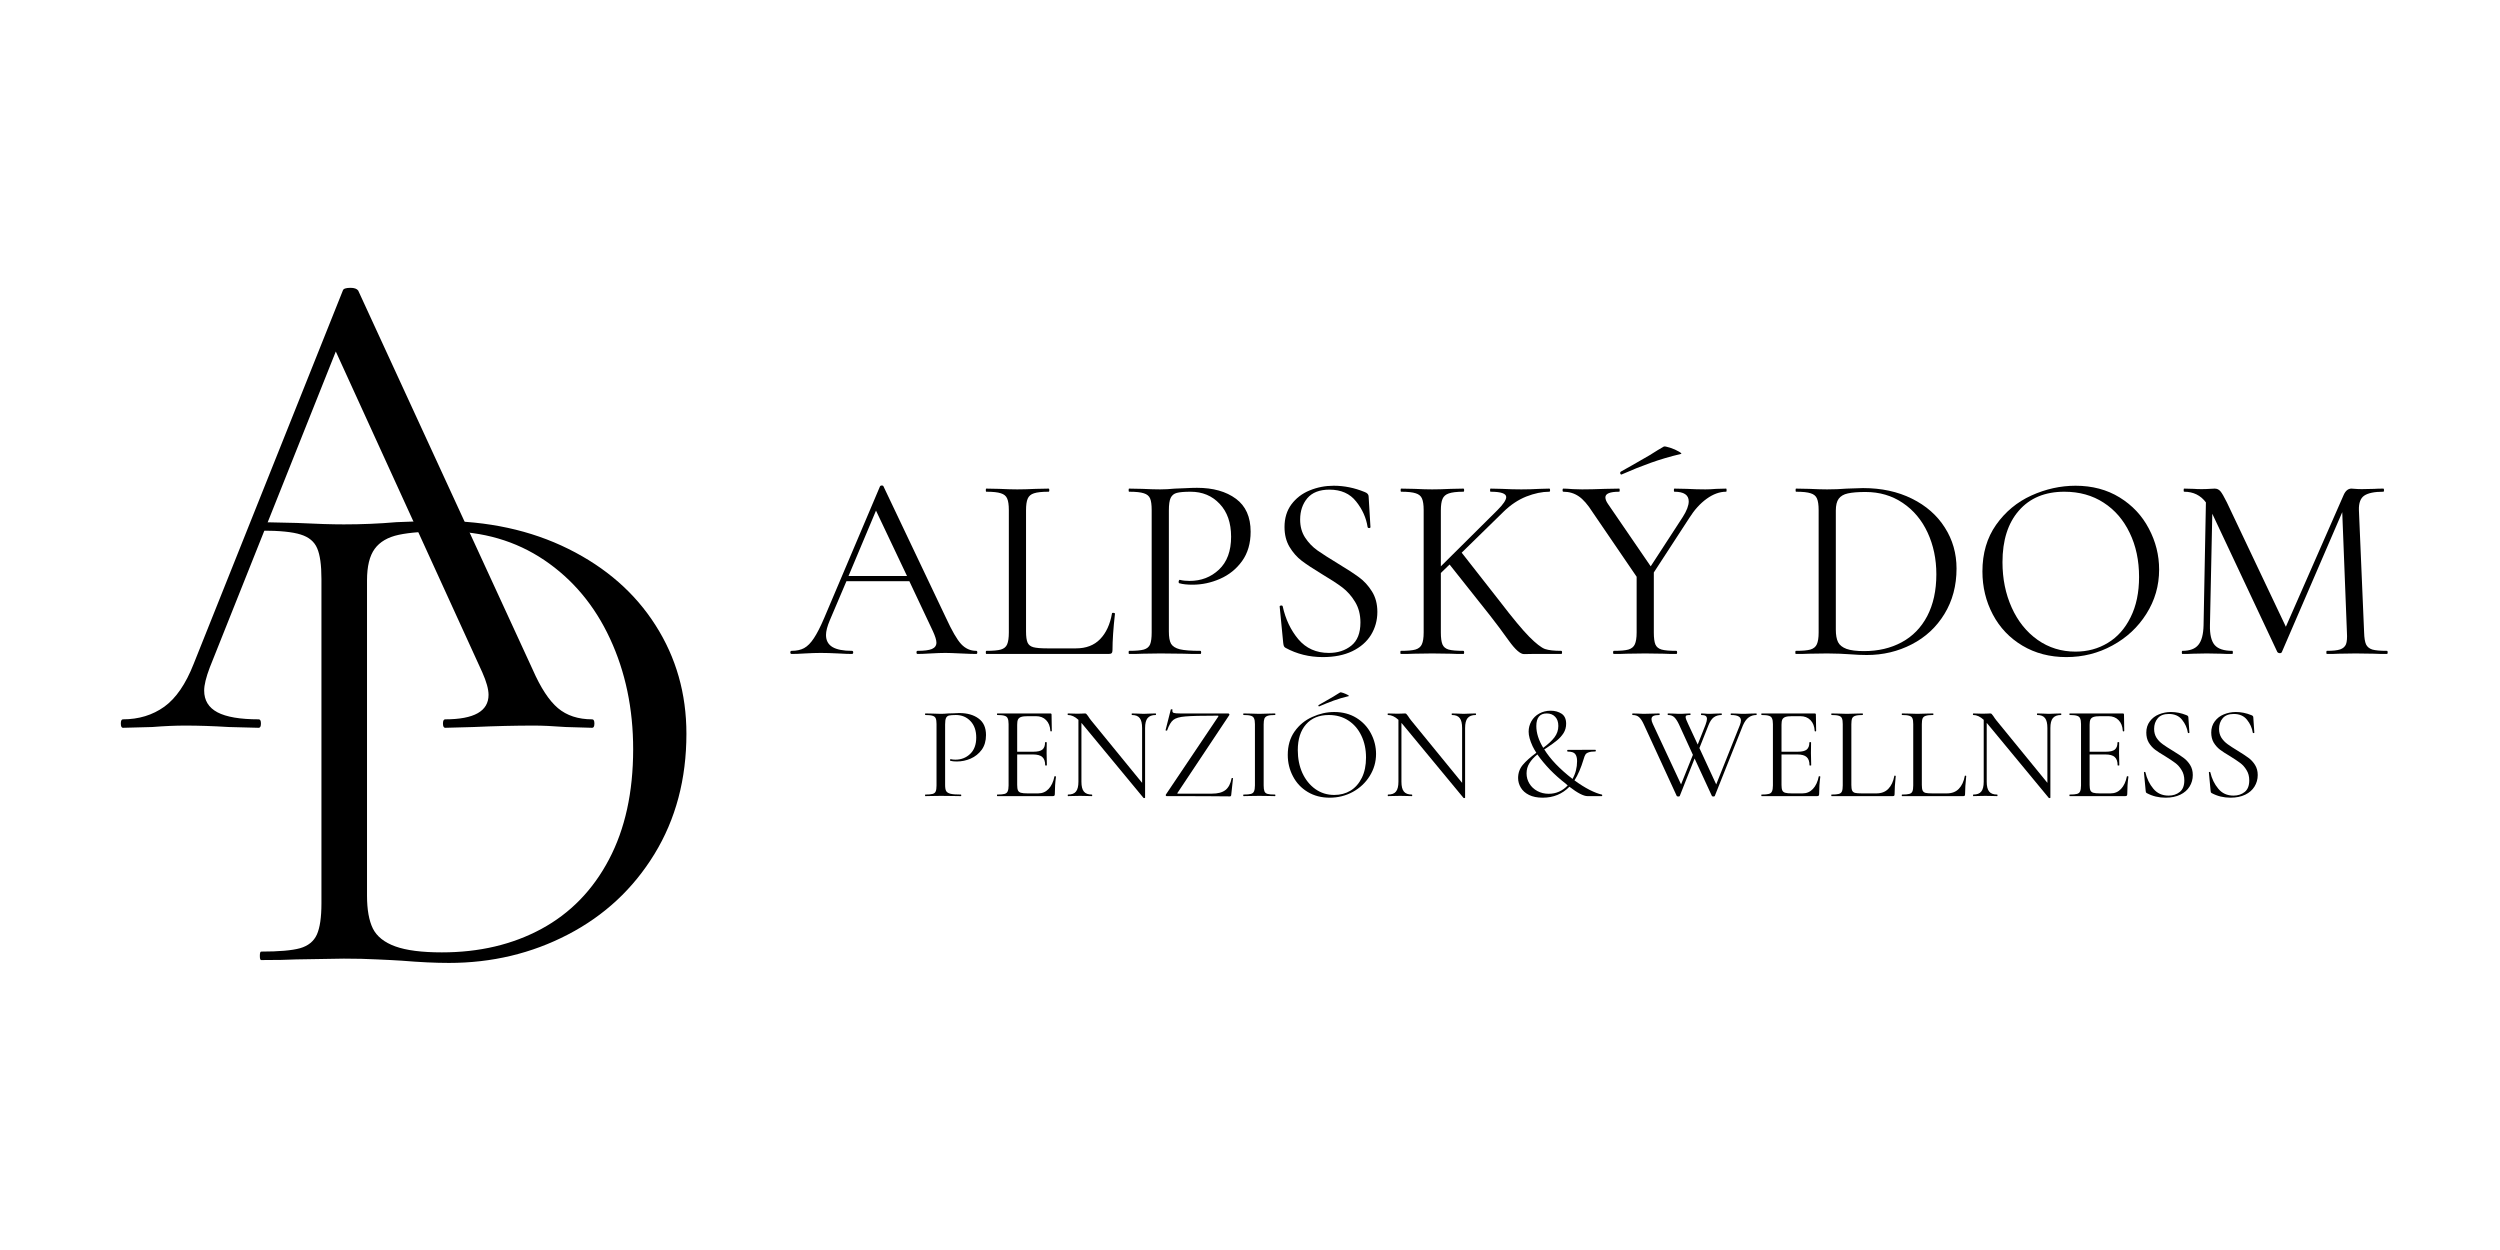 <svg xmlns="http://www.w3.org/2000/svg" xmlns:xlink="http://www.w3.org/1999/xlink" width="400" zoomAndPan="magnify" viewBox="0 0 300 150" height="200" preserveAspectRatio="xMidYMid meet" version="1.0"><defs><g/></defs><rect x="-30" width="360" fill="none" y="-15" height="180" fill-opacity="1"/><rect x="-30" width="360" fill="none" y="-15" height="180" fill-opacity="1"/><g fill="#000000" fill-opacity="1"><g transform="translate(28.401, 115.207)"><g><path d="M 25.469 0.344 C 23.844 0.344 21.969 0.254 19.844 0.078 C 19.051 0.023 18.051 -0.023 16.844 -0.078 C 15.645 -0.141 14.316 -0.172 12.859 -0.172 L 7.141 -0.078 C 6.129 -0.023 4.727 0 2.938 0 C 2.832 0 2.781 -0.164 2.781 -0.5 C 2.781 -0.844 2.832 -1.016 2.938 -1.016 C 5.07 -1.016 6.629 -1.148 7.609 -1.422 C 8.586 -1.703 9.258 -2.25 9.625 -3.062 C 9.988 -3.875 10.172 -5.125 10.172 -6.812 L 10.172 -45.734 C 10.172 -47.41 10 -48.641 9.656 -49.422 C 9.32 -50.211 8.664 -50.758 7.688 -51.062 C 6.707 -51.375 5.156 -51.531 3.031 -51.531 C 2.914 -51.531 2.859 -51.695 2.859 -52.031 C 2.859 -52.375 2.914 -52.547 3.031 -52.547 L 7.234 -52.453 C 9.586 -52.336 11.461 -52.281 12.859 -52.281 C 14.992 -52.281 17.098 -52.367 19.172 -52.547 C 21.629 -52.648 23.336 -52.703 24.297 -52.703 C 30.117 -52.703 35.285 -51.582 39.797 -49.344 C 44.316 -47.102 47.805 -44.047 50.266 -40.172 C 52.734 -36.305 53.969 -31.969 53.969 -27.156 C 53.969 -21.719 52.691 -16.91 50.141 -12.734 C 47.586 -8.555 44.125 -5.332 39.75 -3.062 C 35.383 -0.789 30.625 0.344 25.469 0.344 Z M 24.625 -0.922 C 29.113 -0.922 33.094 -1.859 36.562 -3.734 C 40.039 -5.617 42.742 -8.395 44.672 -12.062 C 46.609 -15.727 47.578 -20.141 47.578 -25.297 C 47.578 -30.172 46.648 -34.598 44.797 -38.578 C 42.953 -42.555 40.32 -45.695 36.906 -48 C 33.488 -50.301 29.535 -51.453 25.047 -51.453 C 22.641 -51.453 20.773 -51.312 19.453 -51.031 C 18.141 -50.75 17.176 -50.188 16.562 -49.344 C 15.945 -48.5 15.641 -47.238 15.641 -45.562 L 15.641 -7.734 C 15.641 -6.055 15.875 -4.738 16.344 -3.781 C 16.82 -2.832 17.719 -2.117 19.031 -1.641 C 20.352 -1.16 22.219 -0.922 24.625 -0.922 Z M 24.625 -0.922 "/></g></g></g><g fill="#000000" fill-opacity="1"><g transform="translate(70.984, 34.789)"><g><path d="M -56.234 52.547 C -56.398 52.547 -56.484 52.375 -56.484 52.031 C -56.484 51.695 -56.398 51.531 -56.234 51.531 C -54.328 51.531 -52.672 51.023 -51.266 50.016 C -49.867 49.004 -48.695 47.297 -47.75 44.891 L -29.844 0.078 C -29.789 -0.141 -29.484 -0.25 -28.922 -0.25 C -28.473 -0.25 -28.164 -0.141 -28 0.078 L -7.062 45.562 C -6.102 47.75 -5.094 49.289 -4.031 50.188 C -2.969 51.082 -1.598 51.531 0.078 51.531 C 0.254 51.531 0.344 51.695 0.344 52.031 C 0.344 52.375 0.254 52.547 0.078 52.547 L -3.109 52.453 C -4.68 52.336 -5.941 52.281 -6.891 52.281 C -9.129 52.281 -11.539 52.336 -14.125 52.453 L -17.562 52.547 C -17.738 52.547 -17.828 52.375 -17.828 52.031 C -17.828 51.695 -17.738 51.531 -17.562 51.531 C -14.094 51.531 -12.359 50.551 -12.359 48.594 C -12.359 47.914 -12.609 47.016 -13.109 45.891 L -30.688 7.391 L -45.812 45.312 C -46.258 46.488 -46.484 47.41 -46.484 48.078 C -46.484 49.254 -45.953 50.125 -44.891 50.688 C -43.828 51.25 -42.176 51.531 -39.938 51.531 C -39.758 51.531 -39.672 51.695 -39.672 52.031 C -39.672 52.375 -39.758 52.547 -39.938 52.547 L -43.547 52.453 C -45.453 52.336 -47.188 52.281 -48.75 52.281 C -49.926 52.281 -51.242 52.336 -52.703 52.453 Z M -56.234 52.547 "/></g></g></g><g fill="#000000" fill-opacity="1"><g transform="translate(94.964, 78.476)"><g><path d="M 22.188 -0.375 C 22.27 -0.375 22.312 -0.312 22.312 -0.188 C 22.312 -0.062 22.27 0 22.188 0 C 21.789 0 21.164 -0.02 20.312 -0.062 C 19.469 -0.102 18.859 -0.125 18.484 -0.125 C 18.016 -0.125 17.422 -0.102 16.703 -0.062 C 16.023 -0.02 15.504 0 15.141 0 C 15.055 0 15.016 -0.062 15.016 -0.188 C 15.016 -0.312 15.055 -0.375 15.141 -0.375 C 15.922 -0.375 16.492 -0.445 16.859 -0.594 C 17.223 -0.75 17.406 -1.004 17.406 -1.359 C 17.406 -1.66 17.266 -2.117 16.984 -2.734 L 14.156 -8.734 L 6.609 -8.734 L 4.609 -4.031 C 4.305 -3.312 4.156 -2.727 4.156 -2.281 C 4.156 -1.625 4.414 -1.141 4.938 -0.828 C 5.457 -0.523 6.234 -0.375 7.266 -0.375 C 7.367 -0.375 7.422 -0.312 7.422 -0.188 C 7.422 -0.062 7.367 0 7.266 0 C 6.891 0 6.344 -0.02 5.625 -0.062 C 4.812 -0.102 4.113 -0.125 3.531 -0.125 C 2.977 -0.125 2.344 -0.102 1.625 -0.062 C 0.988 -0.02 0.457 0 0.031 0 C -0.07 0 -0.125 -0.062 -0.125 -0.188 C -0.125 -0.312 -0.07 -0.375 0.031 -0.375 C 0.625 -0.375 1.125 -0.484 1.531 -0.703 C 1.945 -0.93 2.336 -1.328 2.703 -1.891 C 3.078 -2.453 3.488 -3.258 3.938 -4.312 L 10.641 -20.125 C 10.68 -20.188 10.754 -20.219 10.859 -20.219 C 10.961 -20.219 11.023 -20.188 11.047 -20.125 L 18.547 -4.344 C 19.266 -2.781 19.875 -1.727 20.375 -1.188 C 20.883 -0.645 21.488 -0.375 22.188 -0.375 Z M 6.859 -9.359 L 13.875 -9.359 L 10.156 -17.203 Z M 6.859 -9.359 "/></g></g></g><g fill="#000000" fill-opacity="1"><g transform="translate(117.249, 78.476)"><g><path d="M 5.875 -2.703 C 5.875 -2.086 5.938 -1.641 6.062 -1.359 C 6.188 -1.086 6.414 -0.906 6.75 -0.812 C 7.094 -0.719 7.645 -0.672 8.406 -0.672 L 11.875 -0.672 C 13.082 -0.672 14.047 -1.039 14.766 -1.781 C 15.484 -2.52 15.957 -3.547 16.188 -4.859 C 16.188 -4.922 16.242 -4.945 16.359 -4.938 C 16.484 -4.926 16.547 -4.891 16.547 -4.828 C 16.348 -3.066 16.25 -1.613 16.25 -0.469 C 16.25 -0.301 16.219 -0.18 16.156 -0.109 C 16.094 -0.035 15.969 0 15.781 0 L 1.109 0 C 1.066 0 1.047 -0.062 1.047 -0.188 C 1.047 -0.312 1.066 -0.375 1.109 -0.375 C 1.91 -0.375 2.492 -0.426 2.859 -0.531 C 3.234 -0.645 3.484 -0.852 3.609 -1.156 C 3.742 -1.469 3.812 -1.941 3.812 -2.578 L 3.812 -17.266 C 3.812 -17.898 3.742 -18.363 3.609 -18.656 C 3.484 -18.957 3.234 -19.164 2.859 -19.281 C 2.492 -19.406 1.91 -19.469 1.109 -19.469 C 1.066 -19.469 1.047 -19.531 1.047 -19.656 C 1.047 -19.781 1.066 -19.844 1.109 -19.844 L 2.672 -19.812 C 3.555 -19.77 4.273 -19.75 4.828 -19.75 C 5.422 -19.75 6.16 -19.77 7.047 -19.812 L 8.578 -19.844 C 8.641 -19.844 8.672 -19.781 8.672 -19.656 C 8.672 -19.531 8.641 -19.469 8.578 -19.469 C 7.785 -19.469 7.203 -19.406 6.828 -19.281 C 6.461 -19.164 6.211 -18.953 6.078 -18.641 C 5.941 -18.336 5.875 -17.867 5.875 -17.234 Z M 5.875 -2.703 "/></g></g></g><g fill="#000000" fill-opacity="1"><g transform="translate(134.17, 78.476)"><g><path d="M 6.094 -2.703 C 6.094 -2.023 6.18 -1.531 6.359 -1.219 C 6.547 -0.914 6.895 -0.695 7.406 -0.562 C 7.926 -0.438 8.75 -0.375 9.875 -0.375 C 9.938 -0.375 9.969 -0.312 9.969 -0.188 C 9.969 -0.062 9.938 0 9.875 0 C 9.008 0 8.332 -0.008 7.844 -0.031 L 5.078 -0.062 L 2.953 -0.031 C 2.547 -0.008 2.004 0 1.328 0 C 1.285 0 1.266 -0.062 1.266 -0.188 C 1.266 -0.312 1.285 -0.375 1.328 -0.375 C 2.141 -0.375 2.727 -0.426 3.094 -0.531 C 3.469 -0.645 3.719 -0.852 3.844 -1.156 C 3.969 -1.469 4.031 -1.941 4.031 -2.578 L 4.031 -17.266 C 4.031 -17.898 3.969 -18.363 3.844 -18.656 C 3.719 -18.957 3.469 -19.164 3.094 -19.281 C 2.727 -19.406 2.141 -19.469 1.328 -19.469 C 1.285 -19.469 1.266 -19.531 1.266 -19.656 C 1.266 -19.781 1.285 -19.844 1.328 -19.844 L 2.922 -19.812 C 3.805 -19.77 4.516 -19.75 5.047 -19.75 C 5.578 -19.75 6.172 -19.781 6.828 -19.844 C 7.078 -19.844 7.477 -19.859 8.031 -19.891 C 8.582 -19.922 9.062 -19.938 9.469 -19.938 C 11.406 -19.938 12.961 -19.5 14.141 -18.625 C 15.316 -17.758 15.906 -16.441 15.906 -14.672 C 15.906 -13.273 15.562 -12.098 14.875 -11.141 C 14.188 -10.191 13.305 -9.484 12.234 -9.016 C 11.172 -8.547 10.066 -8.312 8.922 -8.312 C 8.285 -8.312 7.766 -8.367 7.359 -8.484 C 7.297 -8.484 7.266 -8.535 7.266 -8.641 C 7.266 -8.703 7.281 -8.766 7.312 -8.828 C 7.344 -8.891 7.379 -8.91 7.422 -8.891 C 7.766 -8.805 8.148 -8.766 8.578 -8.766 C 9.973 -8.766 11.148 -9.219 12.109 -10.125 C 13.078 -11.039 13.562 -12.352 13.562 -14.062 C 13.562 -15.738 13.102 -17.055 12.188 -18.016 C 11.281 -18.984 10.117 -19.469 8.703 -19.469 C 7.941 -19.469 7.391 -19.422 7.047 -19.328 C 6.711 -19.242 6.469 -19.047 6.312 -18.734 C 6.164 -18.43 6.094 -17.922 6.094 -17.203 Z M 6.094 -2.703 "/></g></g></g><g fill="#000000" fill-opacity="1"><g transform="translate(151.408, 78.476)"><g><path d="M 4.609 -16.125 C 4.609 -15.301 4.805 -14.582 5.203 -13.969 C 5.609 -13.352 6.102 -12.836 6.688 -12.422 C 7.27 -12.016 8.066 -11.504 9.078 -10.891 C 10.203 -10.211 11.066 -9.648 11.672 -9.203 C 12.273 -8.766 12.789 -8.203 13.219 -7.516 C 13.656 -6.828 13.875 -6.004 13.875 -5.047 C 13.875 -4.035 13.617 -3.113 13.109 -2.281 C 12.598 -1.457 11.848 -0.805 10.859 -0.328 C 9.879 0.141 8.703 0.375 7.328 0.375 C 5.703 0.375 4.211 0.004 2.859 -0.734 C 2.754 -0.797 2.688 -0.867 2.656 -0.953 C 2.625 -1.035 2.598 -1.16 2.578 -1.328 L 2.156 -5.656 C 2.133 -5.738 2.18 -5.789 2.297 -5.812 C 2.41 -5.832 2.484 -5.801 2.516 -5.719 C 2.848 -4.188 3.473 -2.867 4.391 -1.766 C 5.316 -0.672 6.539 -0.125 8.062 -0.125 C 9.125 -0.125 10.02 -0.414 10.75 -1 C 11.477 -1.582 11.844 -2.508 11.844 -3.781 C 11.844 -4.727 11.629 -5.551 11.203 -6.25 C 10.785 -6.945 10.273 -7.523 9.672 -7.984 C 9.066 -8.441 8.242 -8.977 7.203 -9.594 C 6.191 -10.207 5.395 -10.734 4.812 -11.172 C 4.227 -11.617 3.734 -12.18 3.328 -12.859 C 2.93 -13.535 2.734 -14.328 2.734 -15.234 C 2.734 -16.297 3.008 -17.203 3.562 -17.953 C 4.125 -18.703 4.852 -19.258 5.75 -19.625 C 6.656 -20 7.617 -20.188 8.641 -20.188 C 9.891 -20.188 11.125 -19.938 12.344 -19.438 C 12.664 -19.32 12.828 -19.141 12.828 -18.891 L 13.047 -15.234 C 13.047 -15.148 12.992 -15.109 12.891 -15.109 C 12.785 -15.109 12.723 -15.148 12.703 -15.234 C 12.535 -16.336 12.078 -17.359 11.328 -18.297 C 10.586 -19.242 9.52 -19.719 8.125 -19.719 C 6.938 -19.719 6.051 -19.375 5.469 -18.688 C 4.895 -18 4.609 -17.145 4.609 -16.125 Z M 4.609 -16.125 "/></g></g></g><g fill="#000000" fill-opacity="1"><g transform="translate(166.996, 78.476)"><g><path d="M 20.359 -0.375 C 20.422 -0.375 20.453 -0.312 20.453 -0.188 C 20.453 -0.062 20.422 0 20.359 0 L 16.797 0 C 16.629 0 16.328 0.004 15.891 0.016 C 15.453 0.023 14.844 -0.508 14.062 -1.594 C 13.281 -2.688 12.531 -3.691 11.812 -4.609 L 6.953 -10.734 L 5.906 -9.719 L 5.906 -2.578 C 5.906 -1.941 5.969 -1.469 6.094 -1.156 C 6.219 -0.852 6.461 -0.645 6.828 -0.531 C 7.203 -0.426 7.797 -0.375 8.609 -0.375 C 8.672 -0.375 8.703 -0.312 8.703 -0.188 C 8.703 -0.062 8.672 0 8.609 0 C 7.973 0 7.461 -0.008 7.078 -0.031 L 4.859 -0.062 L 2.703 -0.031 C 2.316 -0.008 1.785 0 1.109 0 C 1.066 0 1.047 -0.062 1.047 -0.188 C 1.047 -0.312 1.066 -0.375 1.109 -0.375 C 1.91 -0.375 2.492 -0.426 2.859 -0.531 C 3.234 -0.645 3.488 -0.852 3.625 -1.156 C 3.77 -1.469 3.844 -1.941 3.844 -2.578 L 3.844 -17.266 C 3.844 -17.898 3.773 -18.363 3.641 -18.656 C 3.516 -18.957 3.266 -19.164 2.891 -19.281 C 2.523 -19.406 1.941 -19.469 1.141 -19.469 C 1.098 -19.469 1.078 -19.531 1.078 -19.656 C 1.078 -19.781 1.098 -19.844 1.141 -19.844 L 2.734 -19.812 C 3.617 -19.77 4.328 -19.75 4.859 -19.75 C 5.473 -19.75 6.223 -19.77 7.109 -19.812 L 8.609 -19.844 C 8.672 -19.844 8.703 -19.781 8.703 -19.656 C 8.703 -19.531 8.672 -19.469 8.609 -19.469 C 7.816 -19.469 7.234 -19.398 6.859 -19.266 C 6.492 -19.141 6.242 -18.922 6.109 -18.609 C 5.973 -18.305 5.906 -17.836 5.906 -17.203 L 5.906 -10.516 L 12.703 -17.266 C 13.398 -17.961 13.75 -18.484 13.75 -18.828 C 13.75 -19.254 13.125 -19.469 11.875 -19.469 C 11.832 -19.469 11.812 -19.531 11.812 -19.656 C 11.812 -19.781 11.832 -19.844 11.875 -19.844 L 13.234 -19.812 C 14.086 -19.77 14.863 -19.75 15.562 -19.75 C 16.258 -19.75 16.988 -19.77 17.75 -19.812 L 18.922 -19.844 C 18.984 -19.844 19.016 -19.781 19.016 -19.656 C 19.016 -19.531 18.984 -19.469 18.922 -19.469 C 18.055 -19.469 17.133 -19.273 16.156 -18.891 C 15.188 -18.504 14.281 -17.898 13.438 -17.078 L 8.406 -12.156 L 12.984 -6.312 C 14.523 -4.301 15.703 -2.883 16.516 -2.062 C 17.336 -1.238 17.969 -0.75 18.406 -0.594 C 18.852 -0.445 19.504 -0.375 20.359 -0.375 Z M 20.359 -0.375 "/></g></g></g><g fill="#000000" fill-opacity="1"><g transform="translate(187.631, 78.476)"><g><path d="M 6.953 -21.531 C 6.867 -21.531 6.816 -21.578 6.797 -21.672 C 6.773 -21.766 6.797 -21.832 6.859 -21.875 C 7.555 -22.258 8.707 -22.914 10.312 -23.844 C 10.695 -24.094 11.031 -24.301 11.312 -24.469 C 11.602 -24.645 11.844 -24.785 12.031 -24.891 C 12.113 -24.93 12.363 -24.883 12.781 -24.75 C 13.195 -24.613 13.551 -24.457 13.844 -24.281 C 14.133 -24.113 14.207 -24.02 14.062 -24 C 12.75 -23.688 11.547 -23.332 10.453 -22.938 C 9.367 -22.551 8.223 -22.094 7.016 -21.562 Z M 19.5 -19.844 C 19.539 -19.844 19.562 -19.781 19.562 -19.656 C 19.562 -19.531 19.539 -19.469 19.5 -19.469 C 18.727 -19.469 17.953 -19.188 17.172 -18.625 C 16.391 -18.062 15.691 -17.289 15.078 -16.312 L 10.828 -9.781 L 10.828 -2.578 C 10.828 -1.922 10.891 -1.441 11.016 -1.141 C 11.141 -0.848 11.383 -0.645 11.75 -0.531 C 12.125 -0.426 12.719 -0.375 13.531 -0.375 C 13.594 -0.375 13.625 -0.312 13.625 -0.188 C 13.625 -0.062 13.594 0 13.531 0 C 12.875 0 12.363 -0.008 12 -0.031 L 9.781 -0.062 L 7.594 -0.031 C 7.207 -0.008 6.688 0 6.031 0 C 5.969 0 5.938 -0.062 5.938 -0.188 C 5.938 -0.312 5.969 -0.375 6.031 -0.375 C 6.832 -0.375 7.414 -0.426 7.781 -0.531 C 8.156 -0.645 8.41 -0.852 8.547 -1.156 C 8.691 -1.469 8.766 -1.941 8.766 -2.578 L 8.766 -9.266 L 3.5 -16.984 C 2.906 -17.922 2.344 -18.566 1.812 -18.922 C 1.281 -19.285 0.664 -19.469 -0.031 -19.469 C -0.094 -19.469 -0.125 -19.531 -0.125 -19.656 C -0.125 -19.781 -0.094 -19.844 -0.031 -19.844 C 0.219 -19.844 0.598 -19.82 1.109 -19.781 L 2.219 -19.75 C 2.938 -19.75 3.848 -19.77 4.953 -19.812 L 6.672 -19.844 C 6.711 -19.844 6.734 -19.781 6.734 -19.656 C 6.734 -19.531 6.711 -19.469 6.672 -19.469 C 5.566 -19.469 5.016 -19.242 5.016 -18.797 C 5.016 -18.566 5.117 -18.301 5.328 -18 L 10.453 -10.516 L 14.312 -16.453 C 14.781 -17.191 15.016 -17.812 15.016 -18.312 C 15.016 -19.082 14.441 -19.469 13.297 -19.469 C 13.254 -19.469 13.234 -19.531 13.234 -19.656 C 13.234 -19.781 13.254 -19.844 13.297 -19.844 L 14.797 -19.812 C 15.598 -19.77 16.336 -19.75 17.016 -19.75 C 17.379 -19.75 17.812 -19.77 18.312 -19.812 Z M 19.5 -19.844 "/></g></g></g><g fill="#000000" fill-opacity="1"><g transform="translate(206.964, 78.476)"><g/></g></g><g fill="#000000" fill-opacity="1"><g transform="translate(214.393, 78.476)"><g><path d="M 9.625 0.125 C 9.008 0.125 8.301 0.094 7.5 0.031 C 7.195 0.008 6.816 -0.008 6.359 -0.031 C 5.91 -0.051 5.41 -0.062 4.859 -0.062 L 2.703 -0.031 C 2.316 -0.008 1.785 0 1.109 0 C 1.066 0 1.047 -0.062 1.047 -0.188 C 1.047 -0.312 1.066 -0.375 1.109 -0.375 C 1.91 -0.375 2.492 -0.426 2.859 -0.531 C 3.234 -0.645 3.488 -0.852 3.625 -1.156 C 3.77 -1.469 3.844 -1.941 3.844 -2.578 L 3.844 -17.266 C 3.844 -17.898 3.773 -18.363 3.641 -18.656 C 3.516 -18.957 3.266 -19.164 2.891 -19.281 C 2.523 -19.406 1.941 -19.469 1.141 -19.469 C 1.098 -19.469 1.078 -19.531 1.078 -19.656 C 1.078 -19.781 1.098 -19.844 1.141 -19.844 L 2.734 -19.812 C 3.617 -19.77 4.328 -19.75 4.859 -19.75 C 5.66 -19.75 6.453 -19.781 7.234 -19.844 C 8.172 -19.883 8.816 -19.906 9.172 -19.906 C 11.379 -19.906 13.332 -19.484 15.031 -18.641 C 16.738 -17.797 18.055 -16.641 18.984 -15.172 C 19.922 -13.711 20.391 -12.07 20.391 -10.25 C 20.391 -8.195 19.906 -6.379 18.938 -4.797 C 17.977 -3.223 16.672 -2.008 15.016 -1.156 C 13.367 -0.301 11.57 0.125 9.625 0.125 Z M 9.297 -0.344 C 10.992 -0.344 12.5 -0.695 13.812 -1.406 C 15.125 -2.113 16.145 -3.16 16.875 -4.547 C 17.602 -5.941 17.969 -7.613 17.969 -9.562 C 17.969 -11.395 17.617 -13.062 16.922 -14.562 C 16.223 -16.07 15.227 -17.258 13.938 -18.125 C 12.645 -19 11.156 -19.438 9.469 -19.438 C 8.551 -19.438 7.844 -19.379 7.344 -19.266 C 6.852 -19.16 6.488 -18.945 6.25 -18.625 C 6.02 -18.312 5.906 -17.836 5.906 -17.203 L 5.906 -2.922 C 5.906 -2.285 5.992 -1.785 6.172 -1.422 C 6.348 -1.066 6.688 -0.797 7.188 -0.609 C 7.688 -0.43 8.391 -0.344 9.297 -0.344 Z M 9.297 -0.344 "/></g></g></g><g fill="#000000" fill-opacity="1"><g transform="translate(236.329, 78.476)"><g><path d="M 11.625 0.375 C 9.656 0.375 7.898 -0.082 6.359 -1 C 4.828 -1.914 3.645 -3.16 2.812 -4.734 C 1.977 -6.316 1.562 -8.039 1.562 -9.906 C 1.562 -12.082 2.109 -13.945 3.203 -15.5 C 4.305 -17.062 5.719 -18.234 7.438 -19.016 C 9.164 -19.797 10.93 -20.188 12.734 -20.188 C 14.742 -20.188 16.508 -19.719 18.031 -18.781 C 19.551 -17.844 20.719 -16.598 21.531 -15.047 C 22.352 -13.504 22.766 -11.863 22.766 -10.125 C 22.766 -8.195 22.254 -6.426 21.234 -4.812 C 20.223 -3.207 18.863 -1.941 17.156 -1.016 C 15.457 -0.086 13.613 0.375 11.625 0.375 Z M 12.734 -0.281 C 14.172 -0.281 15.461 -0.629 16.609 -1.328 C 17.766 -2.023 18.676 -3.051 19.344 -4.406 C 20.02 -5.758 20.359 -7.367 20.359 -9.234 C 20.359 -11.223 19.984 -12.988 19.234 -14.531 C 18.492 -16.082 17.453 -17.289 16.109 -18.156 C 14.766 -19.031 13.191 -19.469 11.391 -19.469 C 9.066 -19.469 7.25 -18.711 5.938 -17.203 C 4.625 -15.703 3.969 -13.641 3.969 -11.016 C 3.969 -9.023 4.336 -7.207 5.078 -5.562 C 5.816 -3.926 6.852 -2.633 8.188 -1.688 C 9.52 -0.75 11.035 -0.281 12.734 -0.281 Z M 12.734 -0.281 "/></g></g></g><g fill="#000000" fill-opacity="1"><g transform="translate(260.647, 78.476)"><g><path d="M 25.781 -0.375 C 25.844 -0.375 25.875 -0.312 25.875 -0.188 C 25.875 -0.062 25.844 0 25.781 0 C 25.125 0 24.602 -0.008 24.219 -0.031 L 22.031 -0.062 L 20 -0.031 C 19.664 -0.008 19.191 0 18.578 0 C 18.535 0 18.516 -0.062 18.516 -0.188 C 18.516 -0.312 18.535 -0.375 18.578 -0.375 C 19.297 -0.375 19.828 -0.43 20.172 -0.547 C 20.523 -0.672 20.758 -0.879 20.875 -1.172 C 20.988 -1.473 21.023 -1.941 20.984 -2.578 L 20.422 -17.016 L 13.172 -0.219 C 13.129 -0.133 13.047 -0.094 12.922 -0.094 C 12.816 -0.094 12.723 -0.133 12.641 -0.219 L 4.828 -16.828 L 4.547 -3.453 C 4.523 -2.336 4.711 -1.547 5.109 -1.078 C 5.516 -0.609 6.223 -0.375 7.234 -0.375 C 7.273 -0.375 7.297 -0.312 7.297 -0.188 C 7.297 -0.062 7.273 0 7.234 0 C 6.641 0 6.188 -0.008 5.875 -0.031 L 4.156 -0.062 L 2.516 -0.031 C 2.211 -0.008 1.785 0 1.234 0 C 1.191 0 1.172 -0.062 1.172 -0.188 C 1.172 -0.312 1.191 -0.375 1.234 -0.375 C 2.129 -0.375 2.77 -0.613 3.156 -1.094 C 3.551 -1.57 3.758 -2.359 3.781 -3.453 L 4.062 -18.188 C 3.426 -19.039 2.555 -19.469 1.453 -19.469 C 1.41 -19.469 1.391 -19.531 1.391 -19.656 C 1.391 -19.781 1.41 -19.844 1.453 -19.844 L 2.641 -19.812 C 2.848 -19.789 3.145 -19.781 3.531 -19.781 C 3.906 -19.781 4.223 -19.789 4.484 -19.812 C 4.754 -19.832 4.961 -19.844 5.109 -19.844 C 5.391 -19.844 5.617 -19.738 5.797 -19.531 C 5.973 -19.332 6.234 -18.883 6.578 -18.188 L 13.656 -3.266 L 20.578 -19.047 C 20.805 -19.578 21.125 -19.844 21.531 -19.844 C 21.633 -19.844 21.785 -19.832 21.984 -19.812 C 22.18 -19.789 22.453 -19.781 22.797 -19.781 L 24.281 -19.812 C 24.52 -19.832 24.875 -19.844 25.344 -19.844 C 25.406 -19.844 25.438 -19.781 25.438 -19.656 C 25.438 -19.531 25.406 -19.469 25.344 -19.469 C 24.281 -19.469 23.52 -19.312 23.062 -19 C 22.613 -18.695 22.398 -18.117 22.422 -17.266 L 23.047 -2.578 C 23.066 -1.922 23.145 -1.441 23.281 -1.141 C 23.426 -0.848 23.676 -0.645 24.031 -0.531 C 24.395 -0.426 24.977 -0.375 25.781 -0.375 Z M 25.781 -0.375 "/></g></g></g><g fill="#000000" fill-opacity="1"><g transform="translate(110.367, 95.535)"><g><path d="M 3.047 -1.344 C 3.047 -1.008 3.086 -0.766 3.172 -0.609 C 3.266 -0.453 3.441 -0.344 3.703 -0.281 C 3.961 -0.219 4.375 -0.188 4.938 -0.188 C 4.969 -0.188 4.984 -0.156 4.984 -0.094 C 4.984 -0.031 4.969 0 4.938 0 C 4.5 0 4.16 -0.004 3.922 -0.016 L 2.547 -0.031 L 1.469 -0.016 C 1.27 -0.004 1.004 0 0.672 0 C 0.648 0 0.641 -0.031 0.641 -0.094 C 0.641 -0.156 0.648 -0.188 0.672 -0.188 C 1.066 -0.188 1.359 -0.211 1.547 -0.266 C 1.734 -0.316 1.859 -0.422 1.922 -0.578 C 1.984 -0.734 2.016 -0.969 2.016 -1.281 L 2.016 -8.641 C 2.016 -8.953 1.984 -9.18 1.922 -9.328 C 1.859 -9.484 1.734 -9.586 1.547 -9.641 C 1.359 -9.703 1.066 -9.734 0.672 -9.734 C 0.648 -9.734 0.641 -9.766 0.641 -9.828 C 0.641 -9.891 0.648 -9.922 0.672 -9.922 L 1.453 -9.906 C 1.898 -9.883 2.258 -9.875 2.531 -9.875 C 2.789 -9.875 3.082 -9.891 3.406 -9.922 C 3.539 -9.922 3.742 -9.926 4.016 -9.938 C 4.285 -9.957 4.523 -9.969 4.734 -9.969 C 5.703 -9.969 6.477 -9.75 7.062 -9.312 C 7.656 -8.883 7.953 -8.223 7.953 -7.328 C 7.953 -6.629 7.781 -6.039 7.438 -5.562 C 7.094 -5.094 6.648 -4.738 6.109 -4.5 C 5.578 -4.27 5.023 -4.156 4.453 -4.156 C 4.141 -4.156 3.883 -4.18 3.688 -4.234 C 3.656 -4.234 3.641 -4.258 3.641 -4.312 C 3.641 -4.344 3.645 -4.375 3.656 -4.406 C 3.676 -4.438 3.695 -4.445 3.719 -4.438 C 3.883 -4.395 4.07 -4.375 4.281 -4.375 C 4.977 -4.375 5.566 -4.602 6.047 -5.062 C 6.535 -5.52 6.781 -6.176 6.781 -7.031 C 6.781 -7.863 6.551 -8.52 6.094 -9 C 5.633 -9.488 5.051 -9.734 4.344 -9.734 C 3.969 -9.734 3.691 -9.711 3.516 -9.672 C 3.348 -9.629 3.227 -9.531 3.156 -9.375 C 3.082 -9.219 3.047 -8.961 3.047 -8.609 Z M 3.047 -1.344 "/></g></g></g><g fill="#000000" fill-opacity="1"><g transform="translate(118.984, 95.535)"><g><path d="M 7.547 -2.359 C 7.547 -2.379 7.566 -2.391 7.609 -2.391 C 7.641 -2.391 7.664 -2.383 7.688 -2.375 C 7.719 -2.363 7.734 -2.348 7.734 -2.328 C 7.641 -1.66 7.594 -0.961 7.594 -0.234 C 7.594 -0.148 7.57 -0.086 7.531 -0.047 C 7.5 -0.016 7.43 0 7.328 0 L 0.688 0 C 0.664 0 0.656 -0.031 0.656 -0.094 C 0.656 -0.156 0.664 -0.188 0.688 -0.188 C 1.082 -0.188 1.375 -0.211 1.562 -0.266 C 1.75 -0.316 1.875 -0.422 1.938 -0.578 C 2.008 -0.734 2.047 -0.969 2.047 -1.281 L 2.047 -8.641 C 2.047 -8.953 2.008 -9.18 1.938 -9.328 C 1.875 -9.484 1.75 -9.586 1.562 -9.641 C 1.375 -9.703 1.082 -9.734 0.688 -9.734 C 0.664 -9.734 0.656 -9.766 0.656 -9.828 C 0.656 -9.891 0.664 -9.922 0.688 -9.922 L 7.062 -9.922 C 7.156 -9.922 7.203 -9.875 7.203 -9.781 L 7.234 -7.828 C 7.234 -7.797 7.207 -7.773 7.156 -7.766 C 7.102 -7.766 7.07 -7.781 7.062 -7.812 C 7.031 -8.375 6.859 -8.812 6.547 -9.125 C 6.242 -9.438 5.836 -9.594 5.328 -9.594 L 4.359 -9.594 C 3.992 -9.594 3.723 -9.562 3.547 -9.5 C 3.367 -9.438 3.242 -9.332 3.172 -9.188 C 3.109 -9.051 3.078 -8.844 3.078 -8.562 L 3.078 -5.328 L 5.016 -5.328 C 5.523 -5.328 5.883 -5.41 6.094 -5.578 C 6.312 -5.754 6.422 -6.039 6.422 -6.438 C 6.422 -6.469 6.453 -6.484 6.516 -6.484 C 6.586 -6.484 6.625 -6.469 6.625 -6.438 L 6.609 -5.156 C 6.609 -4.852 6.613 -4.617 6.625 -4.453 L 6.641 -3.703 C 6.641 -3.68 6.602 -3.672 6.531 -3.672 C 6.469 -3.672 6.438 -3.68 6.438 -3.703 C 6.438 -4.16 6.32 -4.488 6.094 -4.688 C 5.875 -4.895 5.5 -5 4.969 -5 L 3.078 -5 L 3.078 -1.344 C 3.078 -1.051 3.109 -0.832 3.172 -0.688 C 3.234 -0.551 3.348 -0.457 3.516 -0.406 C 3.691 -0.352 3.957 -0.328 4.312 -0.328 L 5.594 -0.328 C 6.094 -0.328 6.508 -0.504 6.844 -0.859 C 7.188 -1.223 7.422 -1.723 7.547 -2.359 Z M 7.547 -2.359 "/></g></g></g><g fill="#000000" fill-opacity="1"><g transform="translate(127.505, 95.535)"><g><path d="M 11.172 -9.922 C 11.203 -9.922 11.219 -9.891 11.219 -9.828 C 11.219 -9.766 11.203 -9.734 11.172 -9.734 C 10.734 -9.734 10.41 -9.609 10.203 -9.359 C 10.004 -9.117 9.906 -8.723 9.906 -8.172 L 9.906 0.188 C 9.906 0.207 9.879 0.223 9.828 0.234 C 9.773 0.242 9.738 0.238 9.719 0.219 L 2.406 -8.625 L 2.266 -8.781 L 2.266 -1.734 C 2.266 -1.18 2.363 -0.785 2.562 -0.547 C 2.758 -0.305 3.078 -0.188 3.516 -0.188 C 3.547 -0.188 3.562 -0.156 3.562 -0.094 C 3.562 -0.031 3.547 0 3.516 0 C 3.242 0 3.039 -0.004 2.906 -0.016 L 2.109 -0.031 L 1.297 -0.016 C 1.148 -0.004 0.938 0 0.656 0 C 0.633 0 0.625 -0.031 0.625 -0.094 C 0.625 -0.156 0.633 -0.188 0.656 -0.188 C 1.102 -0.188 1.422 -0.305 1.609 -0.547 C 1.805 -0.785 1.906 -1.18 1.906 -1.734 L 1.906 -9.156 C 1.488 -9.539 1.07 -9.734 0.656 -9.734 C 0.625 -9.734 0.609 -9.766 0.609 -9.828 C 0.609 -9.891 0.625 -9.922 0.656 -9.922 L 1.234 -9.906 C 1.359 -9.895 1.535 -9.891 1.766 -9.891 C 1.992 -9.891 2.18 -9.895 2.328 -9.906 C 2.484 -9.914 2.602 -9.922 2.688 -9.922 C 2.77 -9.922 2.828 -9.898 2.859 -9.859 C 2.898 -9.828 2.961 -9.75 3.047 -9.625 C 3.172 -9.426 3.297 -9.25 3.422 -9.094 L 9.547 -1.594 L 9.547 -8.172 C 9.547 -8.723 9.453 -9.117 9.266 -9.359 C 9.078 -9.609 8.766 -9.734 8.328 -9.734 C 8.305 -9.734 8.297 -9.766 8.297 -9.828 C 8.297 -9.891 8.305 -9.922 8.328 -9.922 L 8.953 -9.906 C 9.273 -9.883 9.535 -9.875 9.734 -9.875 C 9.922 -9.875 10.188 -9.883 10.531 -9.906 Z M 11.172 -9.922 "/></g></g></g><g fill="#000000" fill-opacity="1"><g transform="translate(139.041, 95.535)"><g><path d="M 7.141 -9.531 C 7.172 -9.582 7.18 -9.613 7.172 -9.625 C 7.172 -9.645 7.133 -9.656 7.062 -9.656 C 5.176 -9.656 3.891 -9.625 3.203 -9.562 C 2.516 -9.508 2.031 -9.367 1.75 -9.141 C 1.477 -8.922 1.234 -8.504 1.016 -7.891 C 1.016 -7.867 0.992 -7.859 0.953 -7.859 C 0.922 -7.859 0.891 -7.863 0.859 -7.875 C 0.828 -7.895 0.816 -7.91 0.828 -7.922 L 1.453 -10.391 C 1.453 -10.41 1.477 -10.422 1.531 -10.422 C 1.633 -10.422 1.676 -10.398 1.656 -10.359 C 1.645 -10.328 1.641 -10.285 1.641 -10.234 C 1.641 -10.109 1.695 -10.023 1.812 -9.984 C 1.938 -9.941 2.188 -9.922 2.562 -9.922 L 8.344 -9.922 C 8.395 -9.922 8.438 -9.895 8.469 -9.844 C 8.5 -9.789 8.5 -9.75 8.469 -9.719 L 2.281 -0.422 C 2.238 -0.367 2.223 -0.332 2.234 -0.312 C 2.242 -0.301 2.281 -0.297 2.344 -0.297 L 6.391 -0.297 C 7.109 -0.297 7.648 -0.441 8.016 -0.734 C 8.391 -1.035 8.633 -1.504 8.75 -2.141 C 8.758 -2.16 8.789 -2.172 8.844 -2.172 C 8.895 -2.172 8.922 -2.16 8.922 -2.141 L 8.703 -0.125 C 8.703 -0.094 8.688 -0.055 8.656 -0.016 C 8.633 0.016 8.602 0.031 8.562 0.031 C 6.977 0.008 4.445 0 0.969 0 C 0.914 0 0.879 -0.02 0.859 -0.062 C 0.836 -0.113 0.844 -0.16 0.875 -0.203 Z M 7.141 -9.531 "/></g></g></g><g fill="#000000" fill-opacity="1"><g transform="translate(148.483, 95.535)"><g><path d="M 3.156 -1.281 C 3.156 -0.969 3.188 -0.734 3.25 -0.578 C 3.312 -0.422 3.438 -0.316 3.625 -0.266 C 3.812 -0.211 4.109 -0.188 4.516 -0.188 C 4.547 -0.188 4.562 -0.156 4.562 -0.094 C 4.562 -0.031 4.547 0 4.516 0 C 4.191 0 3.938 -0.004 3.75 -0.016 L 2.625 -0.031 L 1.531 -0.016 C 1.332 -0.004 1.07 0 0.75 0 C 0.719 0 0.703 -0.031 0.703 -0.094 C 0.703 -0.156 0.719 -0.188 0.75 -0.188 C 1.145 -0.188 1.438 -0.211 1.625 -0.266 C 1.812 -0.316 1.938 -0.422 2 -0.578 C 2.07 -0.734 2.109 -0.969 2.109 -1.281 L 2.109 -8.641 C 2.109 -8.953 2.07 -9.18 2 -9.328 C 1.938 -9.484 1.812 -9.586 1.625 -9.641 C 1.438 -9.703 1.145 -9.734 0.75 -9.734 C 0.719 -9.734 0.703 -9.766 0.703 -9.828 C 0.703 -9.891 0.719 -9.922 0.75 -9.922 L 1.531 -9.906 C 1.969 -9.883 2.332 -9.875 2.625 -9.875 C 2.938 -9.875 3.316 -9.883 3.766 -9.906 L 4.516 -9.922 C 4.547 -9.922 4.562 -9.891 4.562 -9.828 C 4.562 -9.766 4.547 -9.734 4.516 -9.734 C 4.117 -9.734 3.828 -9.703 3.641 -9.641 C 3.453 -9.578 3.32 -9.469 3.25 -9.312 C 3.188 -9.156 3.156 -8.922 3.156 -8.609 Z M 3.156 -1.281 "/></g></g></g><g fill="#000000" fill-opacity="1"><g transform="translate(153.751, 95.535)"><g><path d="M 4.547 -10.766 C 4.504 -10.766 4.473 -10.785 4.453 -10.828 C 4.441 -10.879 4.457 -10.914 4.5 -10.938 C 4.844 -11.125 5.414 -11.453 6.219 -11.922 C 6.414 -12.047 6.582 -12.148 6.719 -12.234 C 6.863 -12.316 6.984 -12.391 7.078 -12.453 C 7.117 -12.473 7.242 -12.445 7.453 -12.375 C 7.66 -12.301 7.836 -12.223 7.984 -12.141 C 8.129 -12.055 8.164 -12.008 8.094 -12 C 7.438 -11.844 6.836 -11.664 6.297 -11.469 C 5.754 -11.27 5.18 -11.039 4.578 -10.781 Z M 5.812 0.188 C 4.82 0.188 3.941 -0.039 3.172 -0.5 C 2.41 -0.957 1.82 -1.582 1.406 -2.375 C 0.988 -3.164 0.781 -4.023 0.781 -4.953 C 0.781 -6.047 1.051 -6.977 1.594 -7.75 C 2.145 -8.531 2.852 -9.113 3.719 -9.5 C 4.582 -9.895 5.461 -10.094 6.359 -10.094 C 7.367 -10.094 8.254 -9.859 9.016 -9.391 C 9.773 -8.922 10.359 -8.297 10.766 -7.516 C 11.172 -6.742 11.375 -5.926 11.375 -5.062 C 11.375 -4.102 11.117 -3.219 10.609 -2.406 C 10.109 -1.602 9.43 -0.969 8.578 -0.5 C 7.723 -0.039 6.801 0.188 5.812 0.188 Z M 6.359 -0.141 C 7.086 -0.141 7.738 -0.312 8.312 -0.656 C 8.883 -1.008 9.336 -1.523 9.672 -2.203 C 10.004 -2.879 10.172 -3.688 10.172 -4.625 C 10.172 -5.613 9.984 -6.492 9.609 -7.266 C 9.242 -8.035 8.723 -8.641 8.047 -9.078 C 7.379 -9.516 6.598 -9.734 5.703 -9.734 C 4.535 -9.734 3.625 -9.359 2.969 -8.609 C 2.312 -7.859 1.984 -6.828 1.984 -5.516 C 1.984 -4.516 2.164 -3.602 2.531 -2.781 C 2.906 -1.969 3.426 -1.32 4.094 -0.844 C 4.758 -0.375 5.516 -0.141 6.359 -0.141 Z M 6.359 -0.141 "/></g></g></g><g fill="#000000" fill-opacity="1"><g transform="translate(165.906, 95.535)"><g><path d="M 11.172 -9.922 C 11.203 -9.922 11.219 -9.891 11.219 -9.828 C 11.219 -9.766 11.203 -9.734 11.172 -9.734 C 10.734 -9.734 10.41 -9.609 10.203 -9.359 C 10.004 -9.117 9.906 -8.723 9.906 -8.172 L 9.906 0.188 C 9.906 0.207 9.879 0.223 9.828 0.234 C 9.773 0.242 9.738 0.238 9.719 0.219 L 2.406 -8.625 L 2.266 -8.781 L 2.266 -1.734 C 2.266 -1.18 2.363 -0.785 2.562 -0.547 C 2.758 -0.305 3.078 -0.188 3.516 -0.188 C 3.547 -0.188 3.562 -0.156 3.562 -0.094 C 3.562 -0.031 3.547 0 3.516 0 C 3.242 0 3.039 -0.004 2.906 -0.016 L 2.109 -0.031 L 1.297 -0.016 C 1.148 -0.004 0.938 0 0.656 0 C 0.633 0 0.625 -0.031 0.625 -0.094 C 0.625 -0.156 0.633 -0.188 0.656 -0.188 C 1.102 -0.188 1.422 -0.305 1.609 -0.547 C 1.805 -0.785 1.906 -1.18 1.906 -1.734 L 1.906 -9.156 C 1.488 -9.539 1.07 -9.734 0.656 -9.734 C 0.625 -9.734 0.609 -9.766 0.609 -9.828 C 0.609 -9.891 0.625 -9.922 0.656 -9.922 L 1.234 -9.906 C 1.359 -9.895 1.535 -9.891 1.766 -9.891 C 1.992 -9.891 2.18 -9.895 2.328 -9.906 C 2.484 -9.914 2.602 -9.922 2.688 -9.922 C 2.77 -9.922 2.828 -9.898 2.859 -9.859 C 2.898 -9.828 2.961 -9.75 3.047 -9.625 C 3.172 -9.426 3.297 -9.25 3.422 -9.094 L 9.547 -1.594 L 9.547 -8.172 C 9.547 -8.723 9.453 -9.117 9.266 -9.359 C 9.078 -9.609 8.766 -9.734 8.328 -9.734 C 8.305 -9.734 8.297 -9.766 8.297 -9.828 C 8.297 -9.891 8.305 -9.922 8.328 -9.922 L 8.953 -9.906 C 9.273 -9.883 9.535 -9.875 9.734 -9.875 C 9.922 -9.875 10.188 -9.883 10.531 -9.906 Z M 11.172 -9.922 "/></g></g></g><g fill="#000000" fill-opacity="1"><g transform="translate(177.443, 95.535)"><g/></g></g><g fill="#000000" fill-opacity="1"><g transform="translate(181.156, 95.535)"><g><path d="M 11.062 -0.188 C 11.102 -0.176 11.117 -0.141 11.109 -0.078 C 11.109 -0.023 11.094 0 11.062 0 L 9.344 0 C 8.875 0 8.148 -0.375 7.172 -1.125 C 6.316 -0.25 5.25 0.188 3.969 0.188 C 3.312 0.188 2.766 0.078 2.328 -0.141 C 1.891 -0.359 1.562 -0.648 1.344 -1.016 C 1.125 -1.379 1.016 -1.766 1.016 -2.172 C 1.016 -2.773 1.203 -3.301 1.578 -3.75 C 1.953 -4.195 2.492 -4.68 3.203 -5.203 C 3.016 -5.492 2.863 -5.758 2.75 -6 C 2.438 -6.676 2.281 -7.254 2.281 -7.734 C 2.281 -8.18 2.391 -8.598 2.609 -8.984 C 2.836 -9.379 3.148 -9.688 3.547 -9.906 C 3.953 -10.133 4.41 -10.25 4.922 -10.25 C 5.43 -10.25 5.867 -10.129 6.234 -9.891 C 6.598 -9.648 6.781 -9.25 6.781 -8.688 C 6.781 -8.27 6.676 -7.895 6.469 -7.562 C 6.258 -7.238 6.004 -6.953 5.703 -6.703 C 5.398 -6.453 5 -6.16 4.5 -5.828 C 4.414 -5.785 4.301 -5.711 4.156 -5.609 C 4.883 -4.43 6.016 -3.25 7.547 -2.062 C 7.91 -2.707 8.094 -3.422 8.094 -4.203 C 8.094 -4.586 8.016 -4.875 7.859 -5.062 C 7.711 -5.25 7.414 -5.344 6.969 -5.344 C 6.938 -5.344 6.914 -5.375 6.906 -5.438 C 6.906 -5.508 6.926 -5.547 6.969 -5.547 L 10.281 -5.562 C 10.32 -5.562 10.344 -5.523 10.344 -5.453 C 10.344 -5.391 10.32 -5.359 10.281 -5.359 C 9.926 -5.359 9.656 -5.32 9.469 -5.25 C 9.289 -5.188 9.164 -5.098 9.094 -4.984 C 9.02 -4.867 8.945 -4.68 8.875 -4.422 C 8.562 -3.379 8.195 -2.535 7.781 -1.891 C 8.406 -1.43 9.008 -1.051 9.594 -0.75 C 10.176 -0.457 10.664 -0.27 11.062 -0.188 Z M 3.203 -8.406 C 3.203 -7.582 3.477 -6.711 4.031 -5.797 C 4.613 -6.223 5.062 -6.641 5.375 -7.047 C 5.688 -7.461 5.844 -7.922 5.844 -8.422 C 5.844 -8.891 5.719 -9.254 5.469 -9.516 C 5.219 -9.785 4.879 -9.922 4.453 -9.922 C 3.617 -9.922 3.203 -9.414 3.203 -8.406 Z M 4.688 -0.281 C 5.57 -0.281 6.332 -0.613 6.969 -1.281 L 6.688 -1.531 C 6.051 -2.02 5.438 -2.566 4.844 -3.172 C 4.258 -3.785 3.754 -4.395 3.328 -5 C 2.922 -4.676 2.602 -4.328 2.375 -3.953 C 2.145 -3.586 2.031 -3.18 2.031 -2.734 C 2.031 -2.285 2.145 -1.875 2.375 -1.5 C 2.602 -1.125 2.922 -0.828 3.328 -0.609 C 3.734 -0.391 4.188 -0.281 4.688 -0.281 Z M 4.688 -0.281 "/></g></g></g><g fill="#000000" fill-opacity="1"><g transform="translate(192.216, 95.535)"><g/></g></g><g fill="#000000" fill-opacity="1"><g transform="translate(195.929, 95.535)"><g><path d="M 14.828 -9.922 C 14.859 -9.922 14.875 -9.891 14.875 -9.828 C 14.875 -9.766 14.859 -9.734 14.828 -9.734 C 14.473 -9.734 14.164 -9.633 13.906 -9.438 C 13.645 -9.25 13.414 -8.93 13.219 -8.484 L 9.844 -0.016 C 9.832 0.023 9.773 0.047 9.672 0.047 C 9.586 0.047 9.531 0.023 9.5 -0.016 L 7.422 -4.516 L 5.641 -0.016 C 5.629 0.023 5.57 0.047 5.469 0.047 C 5.375 0.047 5.312 0.023 5.281 -0.016 L 1.328 -8.609 C 1.141 -9.023 0.945 -9.316 0.75 -9.484 C 0.562 -9.648 0.305 -9.734 -0.016 -9.734 C -0.047 -9.734 -0.062 -9.766 -0.062 -9.828 C -0.062 -9.891 -0.047 -9.922 -0.016 -9.922 L 0.594 -9.906 C 0.883 -9.883 1.117 -9.875 1.297 -9.875 C 1.68 -9.875 2.098 -9.883 2.547 -9.906 L 3.188 -9.922 C 3.219 -9.922 3.234 -9.891 3.234 -9.828 C 3.234 -9.766 3.219 -9.734 3.188 -9.734 C 2.875 -9.734 2.641 -9.695 2.484 -9.625 C 2.328 -9.551 2.25 -9.422 2.25 -9.234 C 2.25 -9.078 2.301 -8.891 2.406 -8.672 L 5.797 -1.406 L 7.219 -4.953 L 5.547 -8.609 C 5.359 -9.004 5.172 -9.289 4.984 -9.469 C 4.797 -9.645 4.547 -9.734 4.234 -9.734 C 4.203 -9.734 4.188 -9.766 4.188 -9.828 C 4.188 -9.891 4.203 -9.922 4.234 -9.922 L 4.828 -9.906 C 5.117 -9.883 5.348 -9.875 5.516 -9.875 C 5.816 -9.875 6.125 -9.883 6.438 -9.906 L 6.891 -9.922 C 6.922 -9.922 6.938 -9.891 6.938 -9.828 C 6.938 -9.766 6.922 -9.734 6.891 -9.734 C 6.691 -9.734 6.551 -9.719 6.469 -9.688 C 6.383 -9.656 6.344 -9.594 6.344 -9.5 C 6.344 -9.352 6.441 -9.078 6.641 -8.672 L 7.797 -6.188 L 8.734 -8.562 C 8.848 -8.875 8.906 -9.109 8.906 -9.266 C 8.906 -9.43 8.852 -9.551 8.75 -9.625 C 8.645 -9.695 8.473 -9.734 8.234 -9.734 C 8.203 -9.734 8.188 -9.766 8.188 -9.828 C 8.188 -9.891 8.203 -9.922 8.234 -9.922 L 8.609 -9.906 C 8.816 -9.883 9.035 -9.875 9.266 -9.875 C 9.484 -9.875 9.727 -9.883 10 -9.906 L 10.656 -9.922 C 10.676 -9.922 10.688 -9.891 10.688 -9.828 C 10.688 -9.766 10.676 -9.734 10.656 -9.734 C 10.289 -9.734 9.977 -9.641 9.719 -9.453 C 9.469 -9.266 9.254 -8.941 9.078 -8.484 L 8 -5.766 L 10.016 -1.406 L 12.859 -8.531 C 12.941 -8.75 12.984 -8.93 12.984 -9.078 C 12.984 -9.297 12.891 -9.457 12.703 -9.562 C 12.516 -9.676 12.211 -9.734 11.797 -9.734 C 11.766 -9.734 11.75 -9.766 11.75 -9.828 C 11.75 -9.891 11.766 -9.922 11.797 -9.922 L 12.469 -9.906 C 12.801 -9.883 13.117 -9.875 13.422 -9.875 C 13.641 -9.875 13.883 -9.883 14.156 -9.906 Z M 14.828 -9.922 "/></g></g></g><g fill="#000000" fill-opacity="1"><g transform="translate(210.703, 95.535)"><g><path d="M 7.547 -2.359 C 7.547 -2.379 7.566 -2.391 7.609 -2.391 C 7.641 -2.391 7.664 -2.383 7.688 -2.375 C 7.719 -2.363 7.734 -2.348 7.734 -2.328 C 7.641 -1.66 7.594 -0.961 7.594 -0.234 C 7.594 -0.148 7.57 -0.086 7.531 -0.047 C 7.5 -0.016 7.43 0 7.328 0 L 0.688 0 C 0.664 0 0.656 -0.031 0.656 -0.094 C 0.656 -0.156 0.664 -0.188 0.688 -0.188 C 1.082 -0.188 1.375 -0.211 1.562 -0.266 C 1.75 -0.316 1.875 -0.422 1.938 -0.578 C 2.008 -0.734 2.047 -0.969 2.047 -1.281 L 2.047 -8.641 C 2.047 -8.953 2.008 -9.18 1.938 -9.328 C 1.875 -9.484 1.75 -9.586 1.562 -9.641 C 1.375 -9.703 1.082 -9.734 0.688 -9.734 C 0.664 -9.734 0.656 -9.766 0.656 -9.828 C 0.656 -9.891 0.664 -9.922 0.688 -9.922 L 7.062 -9.922 C 7.156 -9.922 7.203 -9.875 7.203 -9.781 L 7.234 -7.828 C 7.234 -7.797 7.207 -7.773 7.156 -7.766 C 7.102 -7.766 7.07 -7.781 7.062 -7.812 C 7.031 -8.375 6.859 -8.812 6.547 -9.125 C 6.242 -9.438 5.836 -9.594 5.328 -9.594 L 4.359 -9.594 C 3.992 -9.594 3.723 -9.562 3.547 -9.5 C 3.367 -9.438 3.242 -9.332 3.172 -9.188 C 3.109 -9.051 3.078 -8.844 3.078 -8.562 L 3.078 -5.328 L 5.016 -5.328 C 5.523 -5.328 5.883 -5.41 6.094 -5.578 C 6.312 -5.754 6.422 -6.039 6.422 -6.438 C 6.422 -6.469 6.453 -6.484 6.516 -6.484 C 6.586 -6.484 6.625 -6.469 6.625 -6.438 L 6.609 -5.156 C 6.609 -4.852 6.613 -4.617 6.625 -4.453 L 6.641 -3.703 C 6.641 -3.68 6.602 -3.672 6.531 -3.672 C 6.469 -3.672 6.438 -3.68 6.438 -3.703 C 6.438 -4.16 6.32 -4.488 6.094 -4.688 C 5.875 -4.895 5.5 -5 4.969 -5 L 3.078 -5 L 3.078 -1.344 C 3.078 -1.051 3.109 -0.832 3.172 -0.688 C 3.234 -0.551 3.348 -0.457 3.516 -0.406 C 3.691 -0.352 3.957 -0.328 4.312 -0.328 L 5.594 -0.328 C 6.094 -0.328 6.508 -0.504 6.844 -0.859 C 7.188 -1.223 7.422 -1.723 7.547 -2.359 Z M 7.547 -2.359 "/></g></g></g><g fill="#000000" fill-opacity="1"><g transform="translate(219.224, 95.535)"><g><path d="M 2.938 -1.344 C 2.938 -1.039 2.969 -0.816 3.031 -0.672 C 3.094 -0.535 3.207 -0.441 3.375 -0.391 C 3.551 -0.348 3.828 -0.328 4.203 -0.328 L 5.938 -0.328 C 6.539 -0.328 7.02 -0.508 7.375 -0.875 C 7.738 -1.25 7.977 -1.766 8.094 -2.422 C 8.094 -2.453 8.117 -2.461 8.172 -2.453 C 8.234 -2.453 8.266 -2.438 8.266 -2.406 C 8.172 -1.531 8.125 -0.805 8.125 -0.234 C 8.125 -0.148 8.109 -0.086 8.078 -0.047 C 8.047 -0.016 7.984 0 7.891 0 L 0.562 0 C 0.539 0 0.531 -0.031 0.531 -0.094 C 0.531 -0.156 0.539 -0.188 0.562 -0.188 C 0.957 -0.188 1.25 -0.211 1.438 -0.266 C 1.625 -0.316 1.75 -0.422 1.812 -0.578 C 1.875 -0.734 1.906 -0.969 1.906 -1.281 L 1.906 -8.641 C 1.906 -8.953 1.875 -9.18 1.812 -9.328 C 1.75 -9.484 1.625 -9.586 1.438 -9.641 C 1.25 -9.703 0.957 -9.734 0.562 -9.734 C 0.539 -9.734 0.531 -9.766 0.531 -9.828 C 0.531 -9.891 0.539 -9.922 0.562 -9.922 L 1.328 -9.906 C 1.773 -9.883 2.133 -9.875 2.406 -9.875 C 2.707 -9.875 3.082 -9.883 3.531 -9.906 L 4.281 -9.922 C 4.312 -9.922 4.328 -9.891 4.328 -9.828 C 4.328 -9.766 4.312 -9.734 4.281 -9.734 C 3.895 -9.734 3.609 -9.703 3.422 -9.641 C 3.234 -9.586 3.102 -9.484 3.031 -9.328 C 2.969 -9.172 2.938 -8.938 2.938 -8.625 Z M 2.938 -1.344 "/></g></g></g><g fill="#000000" fill-opacity="1"><g transform="translate(227.682, 95.535)"><g><path d="M 2.938 -1.344 C 2.938 -1.039 2.969 -0.816 3.031 -0.672 C 3.094 -0.535 3.207 -0.441 3.375 -0.391 C 3.551 -0.348 3.828 -0.328 4.203 -0.328 L 5.938 -0.328 C 6.539 -0.328 7.02 -0.508 7.375 -0.875 C 7.738 -1.25 7.977 -1.766 8.094 -2.422 C 8.094 -2.453 8.117 -2.461 8.172 -2.453 C 8.234 -2.453 8.266 -2.438 8.266 -2.406 C 8.172 -1.531 8.125 -0.805 8.125 -0.234 C 8.125 -0.148 8.109 -0.086 8.078 -0.047 C 8.047 -0.016 7.984 0 7.891 0 L 0.562 0 C 0.539 0 0.531 -0.031 0.531 -0.094 C 0.531 -0.156 0.539 -0.188 0.562 -0.188 C 0.957 -0.188 1.25 -0.211 1.438 -0.266 C 1.625 -0.316 1.75 -0.422 1.812 -0.578 C 1.875 -0.734 1.906 -0.969 1.906 -1.281 L 1.906 -8.641 C 1.906 -8.953 1.875 -9.18 1.812 -9.328 C 1.75 -9.484 1.625 -9.586 1.438 -9.641 C 1.25 -9.703 0.957 -9.734 0.562 -9.734 C 0.539 -9.734 0.531 -9.766 0.531 -9.828 C 0.531 -9.891 0.539 -9.922 0.562 -9.922 L 1.328 -9.906 C 1.773 -9.883 2.133 -9.875 2.406 -9.875 C 2.707 -9.875 3.082 -9.883 3.531 -9.906 L 4.281 -9.922 C 4.312 -9.922 4.328 -9.891 4.328 -9.828 C 4.328 -9.766 4.312 -9.734 4.281 -9.734 C 3.895 -9.734 3.609 -9.703 3.422 -9.641 C 3.234 -9.586 3.102 -9.484 3.031 -9.328 C 2.969 -9.172 2.938 -8.938 2.938 -8.625 Z M 2.938 -1.344 "/></g></g></g><g fill="#000000" fill-opacity="1"><g transform="translate(236.14, 95.535)"><g><path d="M 11.172 -9.922 C 11.203 -9.922 11.219 -9.891 11.219 -9.828 C 11.219 -9.766 11.203 -9.734 11.172 -9.734 C 10.734 -9.734 10.41 -9.609 10.203 -9.359 C 10.004 -9.117 9.906 -8.723 9.906 -8.172 L 9.906 0.188 C 9.906 0.207 9.879 0.223 9.828 0.234 C 9.773 0.242 9.738 0.238 9.719 0.219 L 2.406 -8.625 L 2.266 -8.781 L 2.266 -1.734 C 2.266 -1.18 2.363 -0.785 2.562 -0.547 C 2.758 -0.305 3.078 -0.188 3.516 -0.188 C 3.547 -0.188 3.562 -0.156 3.562 -0.094 C 3.562 -0.031 3.547 0 3.516 0 C 3.242 0 3.039 -0.004 2.906 -0.016 L 2.109 -0.031 L 1.297 -0.016 C 1.148 -0.004 0.938 0 0.656 0 C 0.633 0 0.625 -0.031 0.625 -0.094 C 0.625 -0.156 0.633 -0.188 0.656 -0.188 C 1.102 -0.188 1.422 -0.305 1.609 -0.547 C 1.805 -0.785 1.906 -1.18 1.906 -1.734 L 1.906 -9.156 C 1.488 -9.539 1.07 -9.734 0.656 -9.734 C 0.625 -9.734 0.609 -9.766 0.609 -9.828 C 0.609 -9.891 0.625 -9.922 0.656 -9.922 L 1.234 -9.906 C 1.359 -9.895 1.535 -9.891 1.766 -9.891 C 1.992 -9.891 2.18 -9.895 2.328 -9.906 C 2.484 -9.914 2.602 -9.922 2.688 -9.922 C 2.77 -9.922 2.828 -9.898 2.859 -9.859 C 2.898 -9.828 2.961 -9.75 3.047 -9.625 C 3.172 -9.426 3.297 -9.25 3.422 -9.094 L 9.547 -1.594 L 9.547 -8.172 C 9.547 -8.723 9.453 -9.117 9.266 -9.359 C 9.078 -9.609 8.766 -9.734 8.328 -9.734 C 8.305 -9.734 8.297 -9.766 8.297 -9.828 C 8.297 -9.891 8.305 -9.922 8.328 -9.922 L 8.953 -9.906 C 9.273 -9.883 9.535 -9.875 9.734 -9.875 C 9.922 -9.875 10.188 -9.883 10.531 -9.906 Z M 11.172 -9.922 "/></g></g></g><g fill="#000000" fill-opacity="1"><g transform="translate(247.676, 95.535)"><g><path d="M 7.547 -2.359 C 7.547 -2.379 7.566 -2.391 7.609 -2.391 C 7.641 -2.391 7.664 -2.383 7.688 -2.375 C 7.719 -2.363 7.734 -2.348 7.734 -2.328 C 7.641 -1.66 7.594 -0.961 7.594 -0.234 C 7.594 -0.148 7.57 -0.086 7.531 -0.047 C 7.5 -0.016 7.43 0 7.328 0 L 0.688 0 C 0.664 0 0.656 -0.031 0.656 -0.094 C 0.656 -0.156 0.664 -0.188 0.688 -0.188 C 1.082 -0.188 1.375 -0.211 1.562 -0.266 C 1.75 -0.316 1.875 -0.422 1.938 -0.578 C 2.008 -0.734 2.047 -0.969 2.047 -1.281 L 2.047 -8.641 C 2.047 -8.953 2.008 -9.18 1.938 -9.328 C 1.875 -9.484 1.75 -9.586 1.562 -9.641 C 1.375 -9.703 1.082 -9.734 0.688 -9.734 C 0.664 -9.734 0.656 -9.766 0.656 -9.828 C 0.656 -9.891 0.664 -9.922 0.688 -9.922 L 7.062 -9.922 C 7.156 -9.922 7.203 -9.875 7.203 -9.781 L 7.234 -7.828 C 7.234 -7.797 7.207 -7.773 7.156 -7.766 C 7.102 -7.766 7.07 -7.781 7.062 -7.812 C 7.031 -8.375 6.859 -8.812 6.547 -9.125 C 6.242 -9.438 5.836 -9.594 5.328 -9.594 L 4.359 -9.594 C 3.992 -9.594 3.723 -9.562 3.547 -9.5 C 3.367 -9.438 3.242 -9.332 3.172 -9.188 C 3.109 -9.051 3.078 -8.844 3.078 -8.562 L 3.078 -5.328 L 5.016 -5.328 C 5.523 -5.328 5.883 -5.41 6.094 -5.578 C 6.312 -5.754 6.422 -6.039 6.422 -6.438 C 6.422 -6.469 6.453 -6.484 6.516 -6.484 C 6.586 -6.484 6.625 -6.469 6.625 -6.438 L 6.609 -5.156 C 6.609 -4.852 6.613 -4.617 6.625 -4.453 L 6.641 -3.703 C 6.641 -3.68 6.602 -3.672 6.531 -3.672 C 6.469 -3.672 6.438 -3.68 6.438 -3.703 C 6.438 -4.16 6.32 -4.488 6.094 -4.688 C 5.875 -4.895 5.5 -5 4.969 -5 L 3.078 -5 L 3.078 -1.344 C 3.078 -1.051 3.109 -0.832 3.172 -0.688 C 3.234 -0.551 3.348 -0.457 3.516 -0.406 C 3.691 -0.352 3.957 -0.328 4.312 -0.328 L 5.594 -0.328 C 6.094 -0.328 6.508 -0.504 6.844 -0.859 C 7.188 -1.223 7.422 -1.723 7.547 -2.359 Z M 7.547 -2.359 "/></g></g></g><g fill="#000000" fill-opacity="1"><g transform="translate(256.197, 95.535)"><g><path d="M 2.297 -8.062 C 2.297 -7.656 2.395 -7.297 2.594 -6.984 C 2.801 -6.68 3.051 -6.426 3.344 -6.219 C 3.633 -6.008 4.035 -5.75 4.547 -5.438 C 5.098 -5.102 5.523 -4.82 5.828 -4.594 C 6.129 -4.375 6.391 -4.094 6.609 -3.75 C 6.828 -3.406 6.938 -3 6.938 -2.531 C 6.938 -2.02 6.805 -1.555 6.547 -1.141 C 6.297 -0.734 5.926 -0.41 5.438 -0.172 C 4.945 0.066 4.359 0.188 3.672 0.188 C 2.848 0.188 2.098 0.004 1.422 -0.359 C 1.367 -0.391 1.332 -0.426 1.312 -0.469 C 1.301 -0.52 1.289 -0.586 1.281 -0.672 L 1.078 -2.828 C 1.066 -2.867 1.086 -2.895 1.141 -2.906 C 1.203 -2.914 1.238 -2.898 1.25 -2.859 C 1.426 -2.098 1.742 -1.441 2.203 -0.891 C 2.66 -0.336 3.27 -0.062 4.031 -0.062 C 4.562 -0.062 5.008 -0.207 5.375 -0.5 C 5.738 -0.789 5.922 -1.254 5.922 -1.891 C 5.922 -2.367 5.812 -2.781 5.594 -3.125 C 5.383 -3.477 5.129 -3.766 4.828 -3.984 C 4.523 -4.211 4.117 -4.484 3.609 -4.797 C 3.098 -5.098 2.695 -5.359 2.406 -5.578 C 2.113 -5.805 1.863 -6.086 1.656 -6.422 C 1.457 -6.766 1.359 -7.164 1.359 -7.625 C 1.359 -8.145 1.5 -8.594 1.781 -8.969 C 2.062 -9.352 2.426 -9.633 2.875 -9.812 C 3.332 -10 3.812 -10.094 4.312 -10.094 C 4.938 -10.094 5.555 -9.969 6.172 -9.719 C 6.328 -9.664 6.406 -9.578 6.406 -9.453 L 6.531 -7.625 C 6.531 -7.582 6.5 -7.562 6.438 -7.562 C 6.383 -7.562 6.352 -7.582 6.344 -7.625 C 6.258 -8.176 6.031 -8.688 5.656 -9.156 C 5.289 -9.625 4.758 -9.859 4.062 -9.859 C 3.469 -9.859 3.023 -9.688 2.734 -9.344 C 2.441 -9 2.297 -8.57 2.297 -8.062 Z M 2.297 -8.062 "/></g></g></g><g fill="#000000" fill-opacity="1"><g transform="translate(263.989, 95.535)"><g><path d="M 2.297 -8.062 C 2.297 -7.656 2.395 -7.297 2.594 -6.984 C 2.801 -6.68 3.051 -6.426 3.344 -6.219 C 3.633 -6.008 4.035 -5.75 4.547 -5.438 C 5.098 -5.102 5.523 -4.82 5.828 -4.594 C 6.129 -4.375 6.391 -4.094 6.609 -3.75 C 6.828 -3.406 6.938 -3 6.938 -2.531 C 6.938 -2.02 6.805 -1.555 6.547 -1.141 C 6.297 -0.734 5.926 -0.41 5.438 -0.172 C 4.945 0.066 4.359 0.188 3.672 0.188 C 2.848 0.188 2.098 0.004 1.422 -0.359 C 1.367 -0.391 1.332 -0.426 1.312 -0.469 C 1.301 -0.52 1.289 -0.586 1.281 -0.672 L 1.078 -2.828 C 1.066 -2.867 1.086 -2.895 1.141 -2.906 C 1.203 -2.914 1.238 -2.898 1.25 -2.859 C 1.426 -2.098 1.742 -1.441 2.203 -0.891 C 2.66 -0.336 3.27 -0.062 4.031 -0.062 C 4.562 -0.062 5.008 -0.207 5.375 -0.5 C 5.738 -0.789 5.922 -1.254 5.922 -1.891 C 5.922 -2.367 5.812 -2.781 5.594 -3.125 C 5.383 -3.477 5.129 -3.766 4.828 -3.984 C 4.523 -4.211 4.117 -4.484 3.609 -4.797 C 3.098 -5.098 2.695 -5.359 2.406 -5.578 C 2.113 -5.805 1.863 -6.086 1.656 -6.422 C 1.457 -6.766 1.359 -7.164 1.359 -7.625 C 1.359 -8.145 1.5 -8.594 1.781 -8.969 C 2.062 -9.352 2.426 -9.633 2.875 -9.812 C 3.332 -10 3.812 -10.094 4.312 -10.094 C 4.938 -10.094 5.555 -9.969 6.172 -9.719 C 6.328 -9.664 6.406 -9.578 6.406 -9.453 L 6.531 -7.625 C 6.531 -7.582 6.5 -7.562 6.438 -7.562 C 6.383 -7.562 6.352 -7.582 6.344 -7.625 C 6.258 -8.176 6.031 -8.688 5.656 -9.156 C 5.289 -9.625 4.758 -9.859 4.062 -9.859 C 3.469 -9.859 3.023 -9.688 2.734 -9.344 C 2.441 -9 2.297 -8.57 2.297 -8.062 Z M 2.297 -8.062 "/></g></g></g></svg>